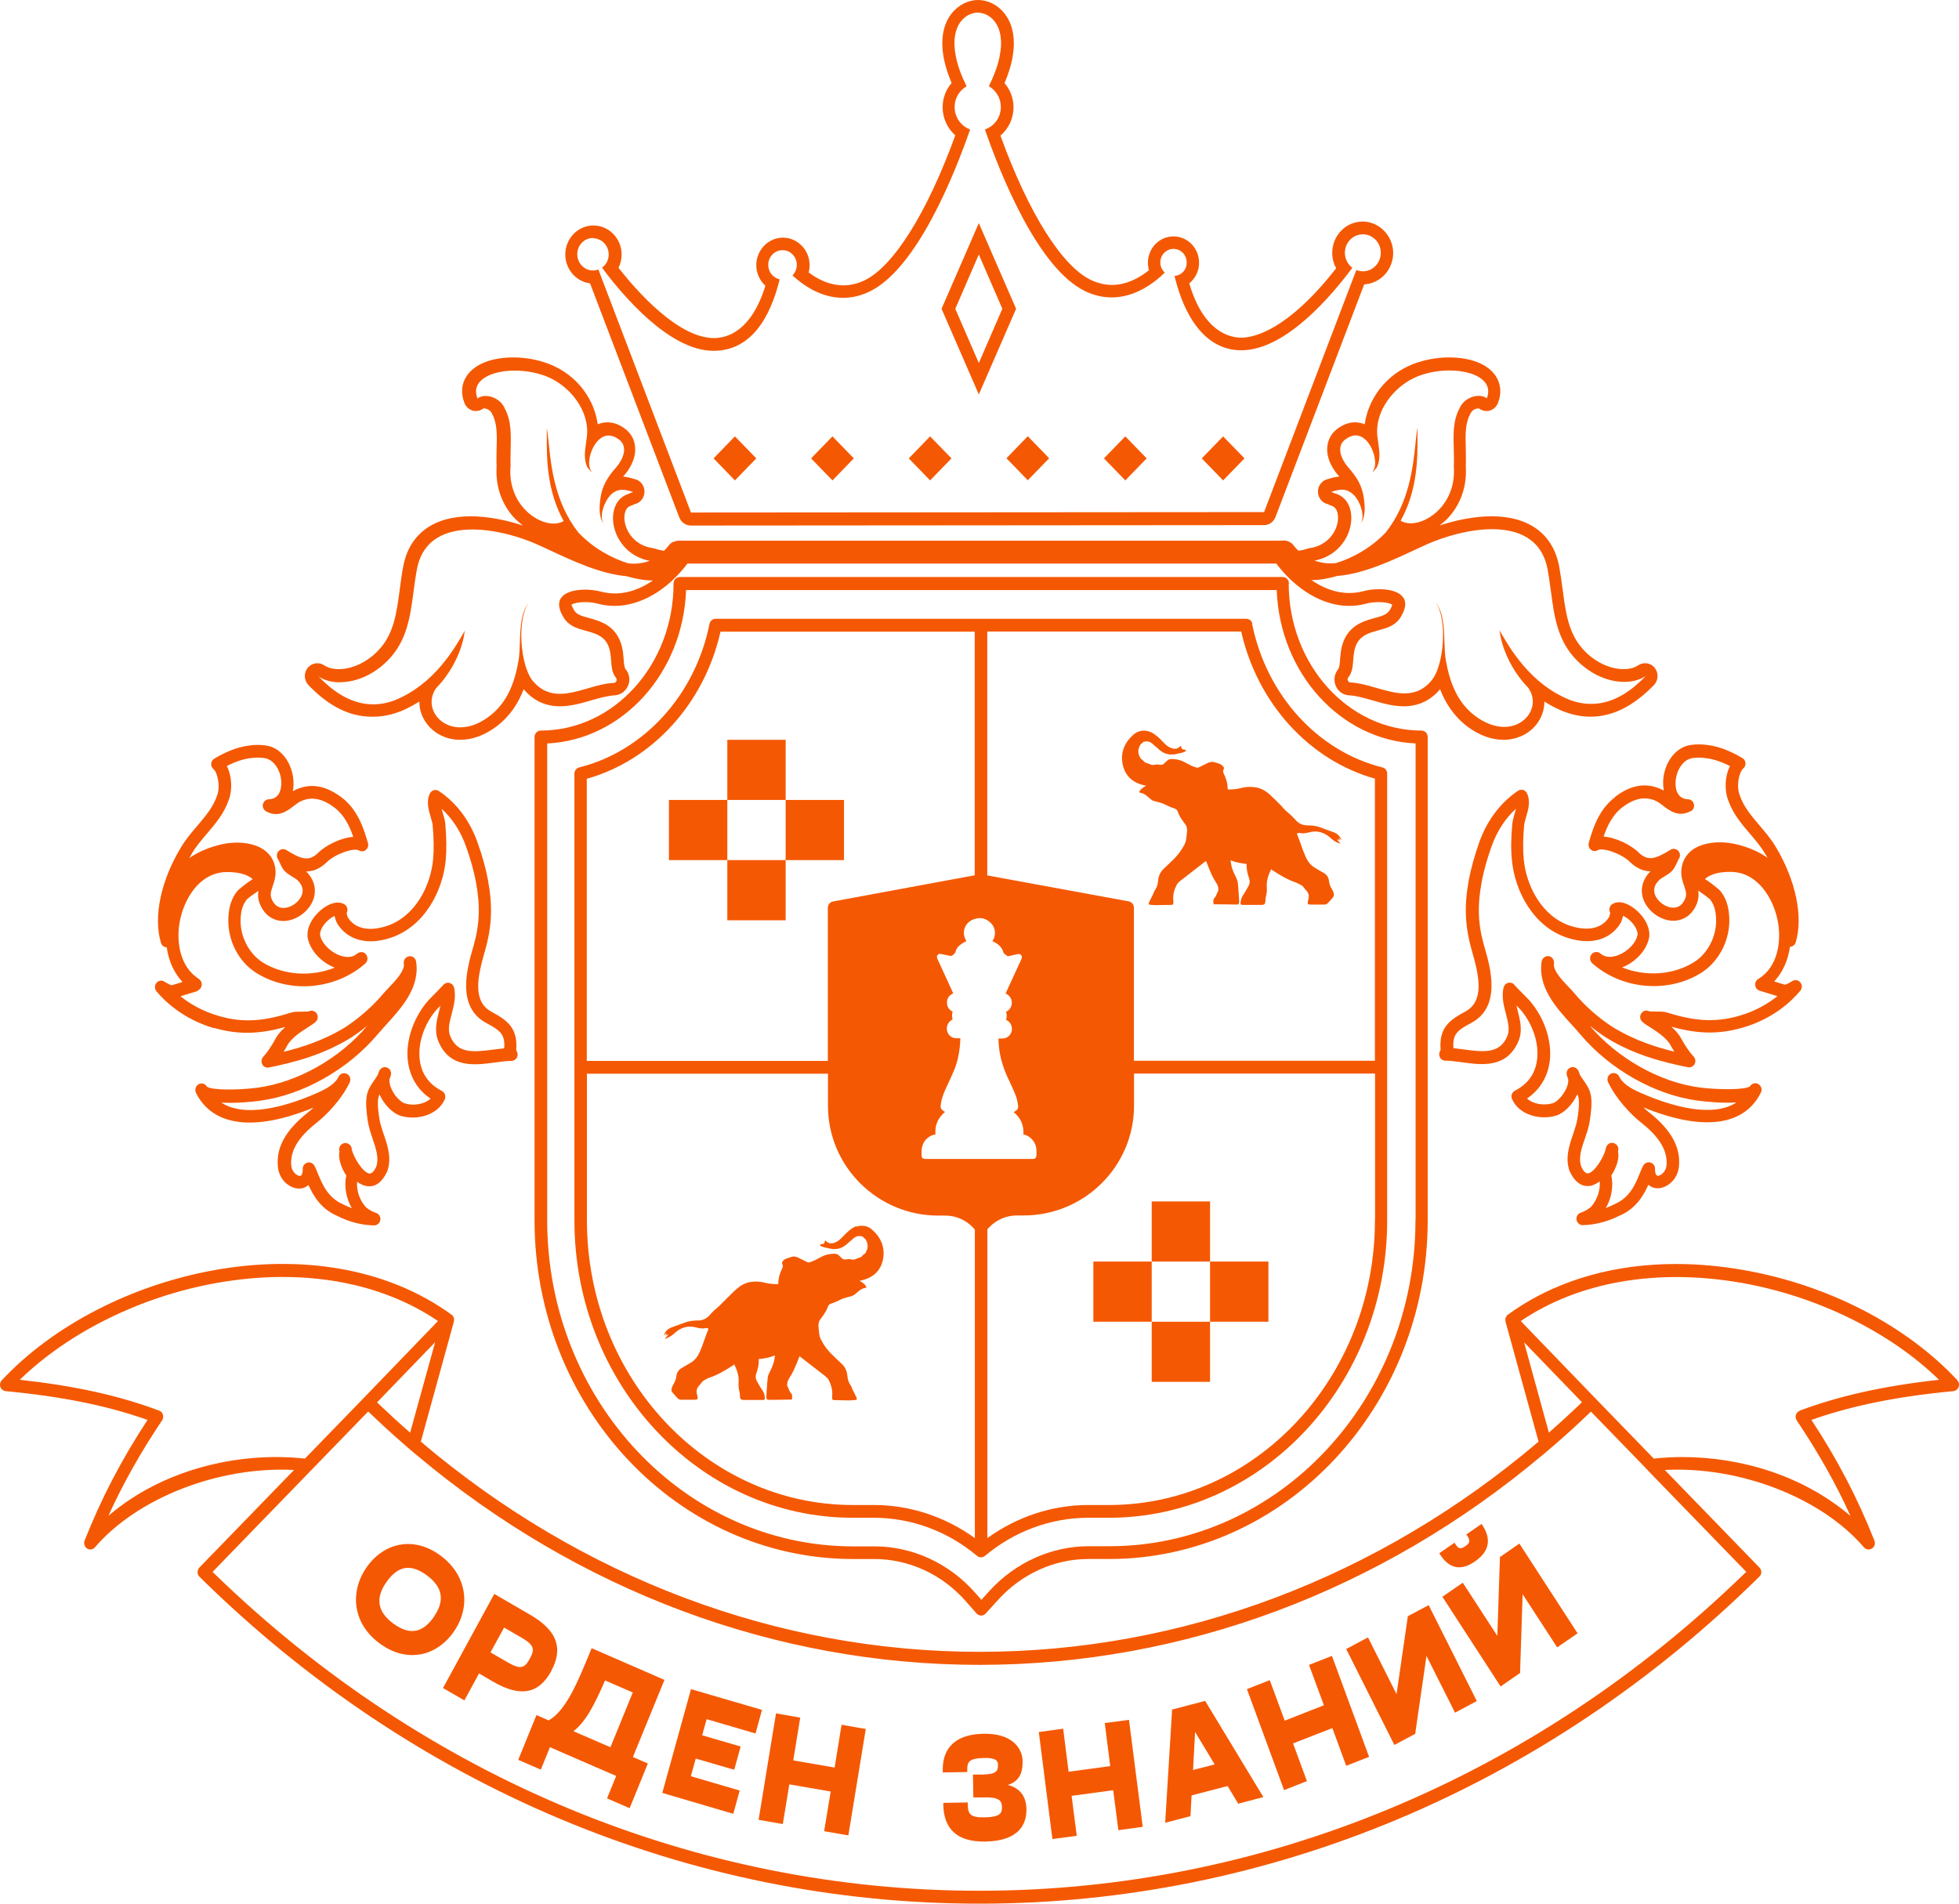 <?xml version="1.0" encoding="UTF-8"?> <svg xmlns="http://www.w3.org/2000/svg" viewBox="0 0 88.75 86.25" fill="none"><g clip-path="url(#clip0_4006_1912)"><path fill-rule="evenodd" clip-rule="evenodd" d="M58.111 26.143C58.272 26.143 58.395 26.276 58.395 26.435H58.383C58.383 30.107 61.082 33.1 64.397 33.1C64.557 33.1 64.68 33.233 64.68 33.392V55.285C64.68 63.748 58.204 70.634 50.248 70.634H49.305C47.77 70.634 46.285 71.308 45.219 72.483L44.653 73.106C44.603 73.163 44.529 73.195 44.449 73.195C44.369 73.195 44.295 73.163 44.239 73.1L43.765 72.559C42.693 71.333 41.183 70.635 39.611 70.635H38.65C30.688 70.635 24.217 63.748 24.217 55.285V33.392C24.217 33.227 24.347 33.1 24.501 33.1C27.816 33.1 30.515 30.108 30.515 26.436C30.515 26.27 30.645 26.143 30.799 26.143H58.111L58.111 26.143ZM50.26 70.055C57.908 70.055 64.126 63.429 64.126 55.285L64.132 55.291V33.684C60.724 33.525 57.976 30.495 57.84 26.733H31.082C30.947 30.495 28.198 33.525 24.79 33.684V55.291C24.79 63.436 31.009 70.062 38.656 70.062H39.618C41.343 70.062 43.013 70.831 44.191 72.178L44.462 72.483L44.819 72.088C45.989 70.799 47.629 70.055 49.318 70.055H50.26L50.26 70.055ZM78.978 57.54C82.805 58.207 86.342 60.031 88.683 62.54H88.671C88.746 62.616 88.77 62.73 88.733 62.839C88.696 62.947 88.597 63.017 88.492 63.029C85.935 63.271 83.877 63.69 82.065 64.332C83.242 66.123 84.154 67.87 84.918 69.802C84.974 69.935 84.924 70.081 84.807 70.158C84.758 70.189 84.709 70.202 84.659 70.202C84.579 70.202 84.499 70.17 84.444 70.107C82.521 67.858 78.823 66.422 75.421 66.6L79.704 71.015C79.736 71.047 79.754 71.079 79.766 71.111C79.771 71.115 79.773 71.119 79.775 71.122C79.778 71.129 79.778 71.134 79.778 71.142C79.791 71.168 79.791 71.199 79.791 71.231V71.288C79.785 71.295 79.778 71.307 79.778 71.32C79.766 71.358 79.748 71.39 79.723 71.415L79.704 71.434C70.023 80.99 57.477 86.25 44.368 86.25C31.261 86.25 18.714 80.99 9.033 71.434C9.008 71.402 8.983 71.371 8.971 71.339C8.969 71.332 8.966 71.326 8.964 71.32C8.958 71.307 8.953 71.295 8.953 71.281V71.225C8.953 71.148 8.984 71.072 9.039 71.015L13.322 66.6C9.92 66.422 6.223 67.864 4.3 70.106C4.245 70.17 4.171 70.202 4.091 70.202C4.041 70.202 3.986 70.189 3.943 70.158C3.832 70.081 3.782 69.935 3.832 69.802C4.596 67.871 5.508 66.123 6.685 64.332C4.867 63.69 2.815 63.27 0.257 63.029C0.146 63.016 0.054 62.941 0.017 62.839C-0.02 62.737 0.005 62.622 0.079 62.54C4.744 57.534 14.45 55.196 20.458 59.566C20.47 59.573 20.483 59.586 20.495 59.599C20.507 59.611 20.526 59.63 20.538 59.656C20.54 59.663 20.543 59.669 20.547 59.675C20.552 59.685 20.556 59.695 20.556 59.707C20.569 59.732 20.569 59.751 20.569 59.77V59.795C20.569 59.815 20.563 59.859 20.563 59.859V59.878L19.065 65.317C26.319 71.479 35.205 74.84 44.387 74.84C53.569 74.84 62.456 71.479 69.703 65.317L68.205 59.878V59.853C68.199 59.834 68.199 59.815 68.199 59.795V59.77C68.199 59.751 68.212 59.707 68.212 59.707C68.218 59.688 68.236 59.656 68.236 59.656C68.242 59.637 68.254 59.624 68.267 59.605L68.273 59.599C68.279 59.593 68.31 59.567 68.31 59.567C71.09 57.54 74.873 56.822 78.978 57.54L78.978 57.54ZM69.046 60.815L70.171 64.91L70.19 64.891C70.689 64.452 71.182 64.001 71.669 63.531L69.062 60.831L69.046 60.815L69.046 60.815ZM18.581 64.907C18.577 64.905 18.57 64.901 18.566 64.897C18.061 64.459 17.568 64.001 17.081 63.538L19.688 60.837L19.713 60.812L18.581 64.907V64.907ZM7.344 64.35C6.377 65.793 5.588 67.191 4.91 68.677L4.904 68.683C7.387 66.555 10.832 65.761 13.815 66.085L16.477 63.34L19.842 59.852C17.217 58.068 13.686 57.451 9.871 58.118C6.439 58.715 3.129 60.342 0.898 62.514C3.388 62.788 5.409 63.232 7.209 63.912C7.289 63.938 7.357 64.007 7.381 64.096C7.406 64.185 7.394 64.274 7.344 64.35V64.35ZM78.99 71.332C79.033 71.295 79.076 71.257 79.114 71.218L74.707 66.676L74.486 66.441L74.239 66.186L72.076 63.956C71.515 64.497 70.942 65.017 70.362 65.519C70.356 65.526 70.344 65.532 70.344 65.532L70.122 65.723C70.116 65.736 70.104 65.736 70.104 65.736L69.882 65.926C69.875 65.932 69.863 65.939 69.863 65.939C62.548 72.082 53.618 75.43 44.381 75.43C35.144 75.43 26.208 72.082 18.893 65.939C18.887 65.933 18.874 65.926 18.874 65.926L18.653 65.736C18.646 65.736 18.634 65.723 18.634 65.723L18.412 65.532L18.394 65.513C17.809 65.011 17.241 64.49 16.681 63.95L14.517 66.18L14.271 66.434L14.043 66.669L10.327 70.5L9.631 71.218C9.649 71.237 9.669 71.257 9.689 71.275C9.709 71.294 9.729 71.314 9.748 71.332C19.281 80.576 31.55 85.665 44.368 85.665C57.187 85.665 69.463 80.576 78.99 71.332L78.99 71.332ZM81.363 64.103C81.387 64.02 81.455 63.95 81.535 63.919L81.529 63.913C83.335 63.239 85.356 62.788 87.846 62.515C85.615 60.342 82.305 58.716 78.867 58.118C75.052 57.458 71.527 58.074 68.896 59.853L72.261 63.34L74.922 66.085C75.348 66.041 75.785 66.015 76.223 66.015C78.873 66.015 81.701 66.86 83.834 68.684C83.162 67.197 82.367 65.799 81.4 64.357C81.35 64.281 81.331 64.186 81.362 64.103H81.362L81.363 64.103ZM26.806 74.675L30.103 76.111L28.673 79.605L29.351 79.897L28.525 81.924L27.502 81.479L27.915 80.463L24.914 79.16L24.501 80.177L23.478 79.732L24.304 77.705L24.858 77.947C25.643 77.504 26.178 76.2 26.747 74.811L26.756 74.789L26.805 74.675H26.806ZM25.98 78.436L27.65 79.16H27.656L28.667 76.682L27.41 76.136C26.948 77.216 26.522 78.029 25.98 78.436ZM34.521 77.47L34.232 78.525L34.225 78.538L32.013 77.89L31.81 78.62L33.554 79.129L33.264 80.183L31.52 79.675L31.298 80.475L33.511 81.123L33.221 82.178L30.004 81.231L31.305 76.53L34.521 77.47ZM19.971 70.489C21.13 71.353 21.37 72.769 20.551 73.938C20.163 74.491 19.626 74.853 19.041 74.955C18.924 74.974 18.8 74.987 18.677 74.987C18.172 74.987 17.667 74.809 17.192 74.453C16.601 74.015 16.243 73.443 16.151 72.801C16.064 72.191 16.225 71.556 16.613 71.003C17.001 70.451 17.538 70.088 18.123 69.987C18.745 69.879 19.386 70.05 19.971 70.489ZM18.751 73.894C19.078 73.868 19.38 73.652 19.651 73.265H19.645C20.163 72.534 20.064 71.912 19.343 71.378C19.035 71.15 18.751 71.035 18.486 71.035H18.413C18.092 71.067 17.79 71.276 17.513 71.67C16.995 72.401 17.094 73.023 17.815 73.557C18.154 73.805 18.468 73.919 18.751 73.894ZM66.831 70.736C66.573 70.92 66.326 71.01 66.104 71.01C65.784 71.01 65.501 70.826 65.26 70.457L65.204 70.374L65.895 69.897L65.95 69.98C66.018 70.088 66.086 70.145 66.154 70.145C66.215 70.151 66.289 70.12 66.388 70.05C66.487 69.986 66.542 69.923 66.56 69.865C66.579 69.796 66.554 69.713 66.487 69.605L66.43 69.522L67.121 69.046L67.176 69.129C67.392 69.471 67.46 69.79 67.367 70.082C67.293 70.323 67.115 70.539 66.831 70.736L66.831 70.736ZM25.185 74.383C25.308 74.783 25.24 75.215 24.969 75.71H24.975C24.408 76.753 23.57 76.905 22.344 76.194L21.703 75.819L21.038 77.039L20.07 76.48L22.393 72.216L24.002 73.151C24.655 73.525 25.043 73.932 25.185 74.383L25.185 74.383ZM22.221 74.866L23.003 75.317C23.589 75.66 23.774 75.571 24.002 75.152C24.131 74.916 24.168 74.764 24.119 74.637C24.069 74.504 23.915 74.364 23.619 74.192L22.837 73.741L22.221 74.866V74.866ZM52.787 82.585L53.101 77.458H53.089L54.599 77.064L57.236 81.422L56.096 81.721L55.615 80.921L53.982 81.346L53.933 82.286L52.786 82.585L52.787 82.585ZM54.05 80.194L55.03 79.942L54.142 78.468L54.05 80.194ZM59.978 77.261L59.3 75.425L59.307 75.431L60.342 75.024L62.025 79.599L60.989 80.005L60.361 78.296L58.58 78.989L59.209 80.698L58.173 81.105L56.491 76.53L57.526 76.124L58.203 77.959L59.978 77.261ZM63.269 76.759L63.781 73.226L64.724 72.725L66.905 77.07L65.919 77.597L64.625 75.025L64.113 78.557L63.17 79.059L60.989 74.713L61.975 74.186L63.27 76.759L63.269 76.759ZM35.938 79.758L37.812 80.082L38.126 78.144L39.223 78.335L38.434 83.156L37.337 82.966L37.633 81.168L35.76 80.844L35.464 82.642L34.367 82.451L35.156 77.629L36.253 77.82L35.938 79.757H35.938V79.758ZM50.297 80.019L50.05 78.068H50.044L51.147 77.922L51.77 82.769L50.667 82.921L50.432 81.111L48.547 81.365L48.781 83.176L47.678 83.322L47.062 78.475L48.165 78.322L48.411 80.273L50.297 80.019ZM67.835 74.117L67.953 70.546L68.834 69.936L71.471 74.002L70.547 74.638L68.981 72.23L68.864 75.8L67.983 76.41L65.346 72.344L66.27 71.709L67.835 74.117H67.835ZM46.328 79.79C46.334 80.171 46.273 80.679 45.663 80.87H45.657C46.199 81.01 46.489 81.378 46.501 81.956C46.514 82.617 46.199 83.405 44.646 83.436H44.572C43.377 83.436 42.761 82.884 42.736 81.784V81.683L43.845 81.664V81.766C43.851 82.204 43.968 82.356 44.627 82.338C45.342 82.324 45.392 82.127 45.392 81.886C45.392 81.696 45.337 81.588 45.219 81.525C45.084 81.454 44.862 81.423 44.504 81.436H44.097L44.079 80.4H44.486C45.145 80.387 45.213 80.248 45.213 79.962C45.213 79.847 45.207 79.631 44.578 79.65C43.919 79.663 43.814 79.815 43.82 80.184V80.286L42.711 80.305V80.203C42.699 79.466 43.013 78.583 44.566 78.551C45.847 78.532 46.316 79.199 46.328 79.79V79.79ZM18.116 32.236C17.716 32.395 17.309 32.471 16.909 32.471H16.847C15.842 32.471 14.906 32.007 13.975 31.041C13.772 30.825 13.753 30.488 13.938 30.26C14.049 30.127 14.209 30.05 14.376 30.05C14.487 30.05 14.591 30.082 14.69 30.145C14.85 30.253 15.084 30.317 15.349 30.317C15.935 30.317 16.582 30.025 17.081 29.529C17.835 28.777 17.961 27.83 18.108 26.726L18.11 26.709C18.114 26.678 18.118 26.648 18.122 26.617C18.162 26.314 18.203 25.997 18.264 25.679C18.536 24.205 19.626 23.392 21.327 23.392C22.042 23.392 22.886 23.545 23.694 23.811C23.54 23.697 23.398 23.57 23.262 23.424C22.714 22.814 22.443 22.001 22.498 21.137C22.486 20.863 22.492 20.59 22.498 20.33C22.516 19.745 22.529 19.199 22.313 18.792C22.301 18.773 22.295 18.76 22.289 18.741C22.215 18.57 22.036 18.506 21.931 18.506H21.9C21.802 18.583 21.685 18.621 21.561 18.621C21.518 18.621 21.475 18.621 21.432 18.608C21.259 18.564 21.112 18.437 21.044 18.265C20.871 17.833 20.902 17.401 21.136 17.045C21.487 16.505 22.258 16.194 23.256 16.194C23.81 16.194 24.365 16.296 24.864 16.486C26.208 17.001 26.947 18.176 27.077 19.224C27.218 19.167 27.366 19.135 27.514 19.135C27.791 19.135 28.056 19.231 28.309 19.421C28.581 19.625 28.741 19.904 28.771 20.235C28.833 20.838 28.439 21.353 28.266 21.55C28.26 21.556 28.254 21.564 28.247 21.572C28.241 21.58 28.235 21.588 28.229 21.594C28.405 21.606 28.559 21.65 28.689 21.686C28.7 21.689 28.711 21.693 28.722 21.696L28.784 21.715C29.037 21.784 29.203 22.02 29.197 22.286C29.191 22.553 29.012 22.782 28.759 22.839C28.755 22.839 28.74 22.846 28.705 22.863C28.693 22.868 28.678 22.875 28.661 22.883C28.636 22.896 28.605 22.909 28.581 22.915C28.272 23.01 28.279 23.423 28.291 23.55C28.34 24.091 28.765 24.726 29.598 24.84C29.634 24.847 29.665 24.853 29.696 24.866C29.807 24.904 29.936 24.929 30.078 24.955C30.152 24.885 30.22 24.815 30.282 24.732C30.285 24.726 30.289 24.721 30.294 24.717C30.299 24.712 30.303 24.707 30.306 24.701C30.355 24.637 30.417 24.586 30.485 24.555C30.494 24.551 30.504 24.55 30.513 24.548C30.522 24.546 30.531 24.545 30.541 24.542C30.547 24.535 30.559 24.535 30.565 24.535C30.578 24.532 30.59 24.527 30.604 24.522C30.637 24.51 30.672 24.497 30.707 24.497H57.896C57.939 24.497 58.109 24.491 58.142 24.491H58.198C58.278 24.497 58.352 24.516 58.42 24.555C58.488 24.586 58.549 24.637 58.598 24.701C58.611 24.713 58.617 24.72 58.623 24.732C58.669 24.799 58.722 24.852 58.775 24.903C58.792 24.92 58.81 24.937 58.826 24.955C58.968 24.929 59.097 24.904 59.209 24.866C59.239 24.853 59.276 24.84 59.307 24.84C60.139 24.726 60.571 24.09 60.614 23.55C60.626 23.43 60.639 23.017 60.324 22.915C60.293 22.909 60.269 22.896 60.244 22.883C60.182 22.852 60.151 22.839 60.145 22.839C59.892 22.782 59.714 22.553 59.708 22.286C59.702 22.026 59.874 21.784 60.121 21.715L60.182 21.696C60.193 21.692 60.204 21.689 60.215 21.686C60.345 21.65 60.499 21.606 60.675 21.594C60.663 21.581 60.651 21.562 60.638 21.549C60.466 21.359 60.071 20.838 60.133 20.234C60.163 19.904 60.324 19.624 60.595 19.421C60.854 19.231 61.119 19.135 61.39 19.135C61.544 19.135 61.685 19.167 61.827 19.224C61.963 18.182 62.696 17.001 64.04 16.486C64.539 16.296 65.093 16.194 65.648 16.194C66.646 16.194 67.416 16.505 67.768 17.045C68.002 17.407 68.033 17.839 67.86 18.265C67.793 18.436 67.644 18.564 67.472 18.608C67.429 18.621 67.385 18.621 67.343 18.621C67.219 18.621 67.102 18.583 67.004 18.506H66.972C66.868 18.506 66.689 18.57 66.615 18.741C66.612 18.751 66.608 18.759 66.603 18.767C66.598 18.774 66.594 18.782 66.591 18.792C66.375 19.192 66.387 19.745 66.406 20.33C66.406 20.415 66.407 20.503 66.409 20.591C66.411 20.77 66.414 20.953 66.406 21.136C66.461 22 66.19 22.814 65.641 23.424C65.512 23.57 65.364 23.697 65.21 23.811C66.017 23.544 66.856 23.392 67.576 23.392C69.277 23.392 70.368 24.205 70.639 25.679C70.701 26.029 70.75 26.378 70.793 26.708L70.796 26.726C70.942 27.83 71.068 28.777 71.822 29.529C72.315 30.024 72.968 30.317 73.554 30.317C73.819 30.317 74.053 30.253 74.213 30.145C74.312 30.081 74.416 30.05 74.528 30.05C74.694 30.05 74.854 30.12 74.965 30.259C75.15 30.495 75.132 30.831 74.928 31.041C73.991 32 73.055 32.471 72.056 32.471C71.656 32.471 71.249 32.394 70.848 32.236H70.836C70.522 32.108 70.232 31.956 69.967 31.785C69.967 32.032 69.912 32.286 69.794 32.521C69.493 33.138 68.846 33.519 68.112 33.519C67.564 33.519 66.997 33.309 66.467 32.909C65.845 32.433 65.469 31.823 65.241 31.225C64.809 31.74 64.255 32 63.601 32C63.115 32 62.64 31.867 62.184 31.733C62.155 31.725 62.126 31.717 62.097 31.709C61.748 31.61 61.42 31.517 61.124 31.505C60.853 31.492 60.619 31.327 60.514 31.073C60.409 30.819 60.452 30.532 60.625 30.317C60.681 30.247 60.699 30.062 60.711 29.866C60.736 29.554 60.767 29.167 60.995 28.798C61.328 28.265 61.851 28.118 62.27 28.004C62.622 27.909 62.837 27.839 62.948 27.661C63.041 27.521 63.066 27.433 63.072 27.394C63.004 27.35 62.8 27.28 62.461 27.28C62.264 27.28 62.054 27.305 61.888 27.35C61.636 27.419 61.37 27.451 61.112 27.451C59.947 27.451 58.727 26.733 57.821 25.533H31.144C30.244 26.733 29.018 27.451 27.853 27.451C27.595 27.451 27.33 27.419 27.077 27.35C26.91 27.305 26.707 27.28 26.503 27.28C26.165 27.28 25.961 27.35 25.893 27.394C25.899 27.433 25.93 27.521 26.017 27.661C26.128 27.846 26.349 27.909 26.695 28.004C27.113 28.119 27.643 28.265 27.97 28.798C28.198 29.166 28.229 29.554 28.254 29.866C28.266 30.062 28.285 30.247 28.34 30.317C28.519 30.526 28.562 30.819 28.451 31.073C28.34 31.327 28.106 31.492 27.841 31.505C27.515 31.524 27.157 31.625 26.781 31.733C26.325 31.867 25.851 32 25.363 32C24.71 32 24.156 31.74 23.724 31.225C23.496 31.829 23.12 32.439 22.498 32.909C21.968 33.309 21.401 33.519 20.853 33.519C20.119 33.519 19.479 33.138 19.17 32.521C19.053 32.286 18.998 32.039 18.998 31.785C18.733 31.95 18.443 32.108 18.129 32.236H18.117L18.116 32.236ZM60.52 22.372L60.527 22.376V22.369C61.704 22.744 61.384 25.044 59.553 25.4C59.776 25.476 60.01 25.527 60.287 25.527C60.323 25.527 60.361 25.523 60.399 25.521C60.439 25.517 60.48 25.514 60.521 25.514C61.285 25.279 62.105 24.828 62.782 24.123C63.843 22.772 64.012 21.177 64.126 20.103C64.156 19.823 64.181 19.579 64.218 19.383V19.472C64.217 19.573 64.217 19.686 64.218 19.809C64.223 20.714 64.23 22.192 63.454 23.596C63.584 23.672 63.744 23.71 63.91 23.71C64.767 23.71 65.981 22.744 65.864 21.143C65.876 20.883 65.868 20.619 65.861 20.356C65.841 19.701 65.822 19.057 66.117 18.513C66.283 18.119 66.671 17.935 66.992 17.935C67.133 17.935 67.269 17.973 67.355 18.049C67.682 17.249 66.77 16.785 65.667 16.785C65.204 16.785 64.705 16.868 64.255 17.039C63.208 17.446 62.271 18.577 62.4 19.765C62.41 19.863 62.425 19.961 62.439 20.06C62.493 20.433 62.548 20.806 62.382 21.163C62.358 21.214 62.191 21.385 62.191 21.385L62.203 21.335C62.493 20.973 62.105 19.727 61.414 19.727C61.273 19.727 61.119 19.784 60.952 19.905C60.502 20.242 60.78 20.833 61.082 21.176C61.458 21.602 61.717 22.008 61.79 22.586C61.84 22.974 61.877 23.425 61.618 23.755C61.883 23.412 61.612 22.72 61.359 22.453C61.168 22.249 60.971 22.186 60.798 22.186C60.64 22.186 60.482 22.234 60.343 22.276C60.33 22.28 60.318 22.284 60.305 22.287C60.377 22.306 60.454 22.342 60.52 22.373H60.52L60.52 22.372ZM64.086 24.918C63.071 25.392 61.793 25.991 60.62 26.092L60.614 26.086C60.207 26.206 59.8 26.283 59.412 26.283C59.923 26.632 60.502 26.867 61.125 26.867C61.335 26.867 61.55 26.842 61.766 26.785C61.969 26.727 62.222 26.695 62.481 26.695C63.257 26.695 64.052 27 63.448 27.973C63.214 28.349 62.826 28.455 62.444 28.559C62.075 28.66 61.71 28.759 61.501 29.104C61.348 29.354 61.327 29.637 61.306 29.909C61.283 30.198 61.262 30.473 61.088 30.686C61.014 30.774 61.063 30.92 61.18 30.92C61.565 30.939 61.964 31.054 62.362 31.169C62.792 31.293 63.22 31.416 63.627 31.416C64.077 31.416 64.502 31.27 64.878 30.8C65.402 30.152 65.599 28.099 65.038 27.28C65.395 27.743 65.417 28.427 65.438 29.067C65.448 29.367 65.457 29.657 65.5 29.91C65.679 30.908 66.012 31.823 66.831 32.438C67.3 32.788 67.756 32.934 68.144 32.934C69.173 32.934 69.783 31.943 69.235 31.162C68.397 30.298 68.021 29.249 67.947 28.627L67.922 28.538L67.942 28.573C68.416 29.396 69.322 30.969 71.078 31.695C71.435 31.835 71.774 31.892 72.088 31.892C73.185 31.892 74.023 31.181 74.559 30.628C74.3 30.799 73.962 30.895 73.585 30.895C72.908 30.895 72.119 30.596 71.46 29.942C70.563 29.052 70.416 27.951 70.262 26.79C70.218 26.459 70.173 26.124 70.11 25.787C69.851 24.421 68.791 23.976 67.596 23.976C66.555 23.976 65.408 24.319 64.626 24.669C64.457 24.745 64.276 24.829 64.086 24.918L64.086 24.918ZM23.135 20.371C23.128 20.63 23.121 20.892 23.133 21.149L23.127 21.155C23.01 22.757 24.224 23.722 25.08 23.722C25.253 23.722 25.407 23.684 25.536 23.608C24.761 22.204 24.768 20.727 24.773 19.821C24.773 19.698 24.774 19.585 24.772 19.484V19.395C24.807 19.586 24.832 19.823 24.86 20.094C24.972 21.168 25.14 22.775 26.208 24.135C26.886 24.84 27.706 25.291 28.47 25.526C28.511 25.526 28.551 25.529 28.591 25.533C28.63 25.536 28.668 25.539 28.703 25.539C28.981 25.539 29.215 25.488 29.437 25.412C27.613 25.056 27.286 22.756 28.463 22.381C28.531 22.343 28.611 22.312 28.685 22.292C28.67 22.288 28.654 22.283 28.639 22.278C28.503 22.236 28.352 22.191 28.192 22.191C28.013 22.191 27.822 22.254 27.631 22.457C27.385 22.731 27.108 23.417 27.372 23.76C27.114 23.43 27.151 22.985 27.2 22.591C27.274 22.013 27.533 21.606 27.909 21.181C28.21 20.838 28.488 20.247 28.038 19.91C27.872 19.783 27.717 19.732 27.576 19.732C26.886 19.732 26.497 20.977 26.787 21.339L26.799 21.39C26.797 21.382 26.767 21.351 26.733 21.314C26.683 21.262 26.623 21.197 26.608 21.168C26.442 20.811 26.497 20.438 26.551 20.065C26.565 19.966 26.579 19.868 26.59 19.77C26.719 18.582 25.782 17.445 24.734 17.045C24.285 16.873 23.785 16.791 23.323 16.791C22.22 16.791 21.308 17.248 21.635 18.055C21.721 17.979 21.851 17.94 21.998 17.94C22.319 17.94 22.707 18.124 22.873 18.518C23.169 19.065 23.152 19.712 23.134 20.37L23.135 20.371ZM17.537 29.955C16.878 30.609 16.083 30.908 15.411 30.908L15.405 30.914C15.029 30.914 14.69 30.825 14.431 30.647C14.968 31.206 15.812 31.912 16.903 31.912C17.223 31.912 17.556 31.855 17.913 31.715C19.669 30.988 20.575 29.415 21.049 28.592L21.068 28.557L21.044 28.646C20.97 29.275 20.594 30.317 19.756 31.181C19.214 31.962 19.824 32.954 20.847 32.954C21.241 32.954 21.691 32.814 22.159 32.458C22.985 31.842 23.318 30.927 23.491 29.93C23.534 29.677 23.543 29.387 23.553 29.087C23.574 28.447 23.596 27.762 23.953 27.299C23.392 28.119 23.595 30.165 24.113 30.819C24.489 31.283 24.914 31.436 25.364 31.436C25.77 31.436 26.195 31.313 26.624 31.189C27.021 31.074 27.422 30.958 27.811 30.94C27.922 30.934 27.977 30.794 27.903 30.705C27.729 30.493 27.707 30.217 27.686 29.929C27.665 29.656 27.643 29.373 27.49 29.123C27.281 28.783 26.919 28.683 26.549 28.582C26.167 28.477 25.777 28.37 25.543 27.992C24.939 27.02 25.733 26.715 26.51 26.715C26.769 26.715 27.021 26.753 27.225 26.804C27.441 26.861 27.656 26.887 27.866 26.887C28.488 26.887 29.067 26.651 29.579 26.302C29.191 26.296 28.784 26.226 28.378 26.105C27.213 26.004 25.949 25.415 24.936 24.942C24.737 24.849 24.548 24.761 24.372 24.682C23.589 24.326 22.443 23.99 21.401 23.99C20.206 23.99 19.14 24.428 18.887 25.8C18.824 26.137 18.779 26.473 18.735 26.803C18.581 27.964 18.434 29.065 17.537 29.955V29.955ZM56.46 28.036C56.596 28.036 56.712 28.131 56.737 28.265H56.725C57.372 31.479 59.682 34.033 62.629 34.77C62.758 34.802 62.844 34.916 62.844 35.05V55.291C62.844 62.724 57.187 68.766 50.236 68.766H49.293C47.604 68.766 45.946 69.382 44.622 70.493C44.566 70.538 44.504 70.558 44.443 70.558C44.382 70.558 44.313 70.538 44.264 70.493C42.939 69.376 41.282 68.766 39.593 68.766H38.632C31.68 68.766 26.023 62.718 26.023 55.291V35.05C26.023 34.916 26.116 34.802 26.239 34.77C29.185 34.033 31.502 31.479 32.143 28.265C32.173 28.131 32.284 28.036 32.42 28.036H56.46H56.46ZM39.599 68.188C41.226 68.188 42.828 68.721 44.165 69.687V55.71L44.079 55.615C43.759 55.272 43.303 55.075 42.828 55.075H42.508C39.753 55.075 37.51 52.845 37.51 50.1V48.646H26.59V55.297C26.59 62.406 31.994 68.188 38.638 68.188L39.599 68.188ZM37.738 40.844L44.165 39.656H44.159V28.621H32.641C31.908 31.867 29.566 34.447 26.584 35.285V48.068H37.504V41.13C37.504 40.99 37.602 40.87 37.738 40.844ZM50.242 68.188C56.885 68.188 62.289 62.407 62.289 55.297L62.295 55.291V48.639H51.376V50.094C51.376 52.839 49.132 55.069 46.378 55.069H46.063C45.601 55.069 45.151 55.259 44.831 55.59L44.732 55.691V69.688C46.075 68.716 47.671 68.188 49.298 68.188H50.242H50.242ZM51.37 48.061H62.289V35.279C59.307 34.44 56.965 31.86 56.232 28.614H44.726V39.662L51.136 40.838C51.271 40.863 51.37 40.984 51.37 41.123V48.062V48.061ZM38.453 55.767C38.551 55.684 38.662 55.602 38.785 55.558L38.773 55.583C39.038 55.495 39.297 55.526 39.507 55.71C39.913 56.066 40.111 56.53 40 57.076C39.889 57.597 39.537 57.889 39.038 58.01C39.007 58.017 38.971 58.023 38.94 58.029C38.957 58.041 38.975 58.051 38.995 58.062C39.03 58.084 39.068 58.106 39.1 58.131C39.149 58.169 39.193 58.213 39.229 58.264C39.266 58.309 39.248 58.347 39.193 58.353C39.069 58.373 38.97 58.442 38.878 58.518L38.693 58.671C38.662 58.69 38.625 58.709 38.588 58.721C38.539 58.736 38.489 58.748 38.441 58.761C38.361 58.782 38.282 58.802 38.206 58.829C38.147 58.846 38.089 58.876 38.032 58.905C38.002 58.921 37.972 58.937 37.941 58.95C37.93 58.955 37.919 58.96 37.907 58.965C37.833 58.998 37.762 59.03 37.682 59.052C37.584 59.077 37.528 59.128 37.498 59.224C37.473 59.3 37.436 59.37 37.399 59.433C37.331 59.547 37.257 59.656 37.177 59.757C37.084 59.878 37.066 60.005 37.084 60.151C37.089 60.187 37.092 60.223 37.096 60.259C37.102 60.331 37.109 60.403 37.121 60.475C37.134 60.551 37.158 60.627 37.196 60.697C37.325 60.952 37.491 61.18 37.701 61.377L37.702 61.378C37.843 61.517 37.985 61.657 38.132 61.79C38.292 61.942 38.373 62.127 38.391 62.343C38.403 62.502 38.453 62.648 38.545 62.781C38.57 62.815 38.583 62.855 38.597 62.894C38.604 62.914 38.611 62.934 38.619 62.953C38.641 62.994 38.662 63.037 38.684 63.08C38.705 63.123 38.727 63.166 38.748 63.207C38.773 63.252 38.791 63.296 38.81 63.34C38.828 63.391 38.816 63.429 38.761 63.429C38.729 63.431 38.696 63.434 38.663 63.437C38.595 63.443 38.525 63.448 38.459 63.448C38.345 63.448 38.233 63.445 38.12 63.442C38.008 63.438 37.895 63.435 37.781 63.435C37.732 63.435 37.701 63.404 37.701 63.359V63.239C37.725 62.991 37.657 62.756 37.553 62.539C37.516 62.463 37.448 62.4 37.386 62.349C37.005 62.05 36.622 61.752 36.24 61.46C36.237 61.453 36.236 61.45 36.233 61.449C36.231 61.447 36.228 61.447 36.222 61.447C36.212 61.472 36.202 61.498 36.191 61.525C36.121 61.703 36.05 61.885 35.969 62.057C35.908 62.191 35.834 62.324 35.753 62.445C35.692 62.539 35.661 62.642 35.661 62.756C35.666 62.789 35.681 62.822 35.696 62.856C35.701 62.867 35.706 62.879 35.711 62.89C35.729 62.934 35.748 62.978 35.772 63.023C35.776 63.031 35.779 63.038 35.782 63.047C35.789 63.066 35.797 63.084 35.809 63.093C35.904 63.174 35.893 63.276 35.88 63.38C35.879 63.39 35.878 63.4 35.877 63.41H35.822C35.495 63.417 35.162 63.423 34.836 63.423C34.755 63.423 34.731 63.398 34.718 63.315V63.283C34.723 63.212 34.727 63.14 34.731 63.069C34.744 62.854 34.757 62.64 34.78 62.425C34.786 62.336 34.829 62.248 34.87 62.164L34.879 62.146C34.971 61.962 35.057 61.771 35.088 61.562C35.094 61.517 35.101 61.466 35.107 61.409C34.861 61.511 34.62 61.555 34.373 61.574V61.587C34.386 61.809 34.337 62.019 34.263 62.228C34.225 62.337 34.225 62.457 34.281 62.559C34.361 62.705 34.441 62.851 34.534 62.984C34.614 63.092 34.645 63.214 34.651 63.346C34.651 63.404 34.633 63.429 34.571 63.429H33.696C33.566 63.423 33.523 63.379 33.523 63.252C33.523 63.181 33.517 63.112 33.499 63.048C33.462 62.902 33.45 62.756 33.462 62.61C33.48 62.324 33.388 62.07 33.264 61.816C33.257 61.822 33.249 61.828 33.243 61.833C33.228 61.846 33.214 61.858 33.197 61.867C32.87 62.082 32.531 62.285 32.155 62.413C32.051 62.445 31.958 62.502 31.866 62.559C31.834 62.578 31.808 62.611 31.782 62.645C31.773 62.657 31.764 62.668 31.755 62.679C31.742 62.693 31.733 62.705 31.724 62.718C31.715 62.73 31.706 62.743 31.693 62.756C31.558 62.889 31.527 63.042 31.588 63.22C31.595 63.233 31.595 63.239 31.595 63.252C31.625 63.385 31.607 63.417 31.477 63.417H30.867C30.799 63.417 30.738 63.398 30.695 63.347C30.64 63.291 30.589 63.232 30.538 63.174C30.515 63.147 30.491 63.119 30.467 63.093C30.411 63.029 30.411 62.959 30.436 62.883C30.438 62.877 30.44 62.871 30.443 62.865C30.459 62.819 30.477 62.77 30.504 62.73C30.578 62.61 30.627 62.483 30.645 62.337C30.665 62.178 30.75 62.057 30.886 61.981C30.924 61.958 30.963 61.935 31.003 61.911C31.096 61.856 31.191 61.8 31.287 61.745C31.49 61.625 31.613 61.453 31.712 61.231C31.785 61.063 31.846 60.892 31.905 60.721C31.961 60.563 32.017 60.406 32.082 60.253C32.1 60.202 32.082 60.183 32.044 60.176H31.958C31.817 60.202 31.681 60.183 31.546 60.145C31.169 60.043 30.843 60.139 30.559 60.405C30.436 60.52 30.3 60.596 30.153 60.653C30.146 60.66 30.134 60.666 30.116 60.666C30.145 60.633 30.171 60.599 30.196 60.566C30.218 60.537 30.24 60.508 30.264 60.481C30.258 60.469 30.251 60.462 30.245 60.456C30.233 60.464 30.22 60.471 30.206 60.478C30.186 60.489 30.163 60.501 30.134 60.52L30.196 60.393L30.189 60.386L30.067 60.501C30.134 60.323 30.257 60.202 30.43 60.139C30.466 60.125 30.503 60.112 30.54 60.099C30.683 60.048 30.829 59.997 30.972 59.942C31.132 59.878 31.293 59.84 31.459 59.834C31.52 59.827 31.576 59.827 31.631 59.827C31.859 59.827 32.038 59.725 32.18 59.554C32.284 59.427 32.402 59.325 32.525 59.224C32.579 59.18 32.628 59.129 32.677 59.078C32.706 59.048 32.736 59.017 32.766 58.988C32.845 58.913 32.921 58.835 32.998 58.758C33.1 58.655 33.202 58.553 33.308 58.455C33.505 58.271 33.721 58.131 33.986 58.086C34.22 58.048 34.454 58.061 34.688 58.124C34.873 58.169 35.064 58.181 35.255 58.181C35.261 58.08 35.268 57.984 35.286 57.889C35.301 57.811 35.329 57.732 35.356 57.657C35.361 57.641 35.367 57.625 35.373 57.61C35.385 57.578 35.398 57.548 35.413 57.518C35.426 57.487 35.44 57.457 35.453 57.426C35.471 57.368 35.465 57.318 35.44 57.267C35.428 57.241 35.422 57.19 35.44 57.171C35.477 57.12 35.52 57.069 35.576 57.044C35.65 57.011 35.724 56.988 35.798 56.965C35.822 56.958 35.847 56.95 35.871 56.942C35.964 56.91 36.062 56.936 36.149 56.974C36.228 57.01 36.304 57.049 36.38 57.087C36.441 57.118 36.502 57.149 36.562 57.178C36.587 57.197 36.623 57.203 36.654 57.197C36.74 57.171 36.827 57.139 36.913 57.101C36.972 57.072 37.03 57.041 37.089 57.009C37.148 56.977 37.206 56.946 37.264 56.917C37.437 56.834 37.622 56.803 37.813 56.803C37.893 56.803 37.961 56.834 38.017 56.892C38.038 56.914 38.061 56.934 38.084 56.955C38.107 56.976 38.13 56.996 38.152 57.019C38.195 57.063 38.245 57.063 38.3 57.063C38.311 57.062 38.322 57.059 38.334 57.059C38.413 57.047 38.491 57.035 38.578 57.063C38.658 57.088 38.75 57.063 38.824 57.019C38.836 57.006 38.855 57.006 38.873 57.006C38.877 57.004 38.881 57.002 38.886 56.999C38.908 56.988 38.933 56.974 38.953 56.974C39.008 56.964 39.042 56.926 39.076 56.887C39.103 56.856 39.131 56.826 39.169 56.809C39.196 56.8 39.214 56.763 39.23 56.726C39.236 56.713 39.243 56.7 39.249 56.688C39.342 56.51 39.317 56.333 39.225 56.167C39.209 56.141 39.182 56.12 39.157 56.099C39.15 56.094 39.144 56.089 39.139 56.084C39.13 56.077 39.122 56.069 39.114 56.06C39.095 56.04 39.075 56.019 39.04 56.014C38.997 56.002 38.954 56.002 38.904 56.002C38.775 56.007 38.687 56.087 38.599 56.166C38.57 56.193 38.541 56.219 38.51 56.243C38.485 56.266 38.459 56.288 38.433 56.31C38.407 56.333 38.381 56.355 38.356 56.377C38.103 56.599 37.82 56.637 37.505 56.548C37.475 56.539 37.446 56.534 37.416 56.53C37.385 56.525 37.355 56.52 37.327 56.51C37.278 56.497 37.222 56.472 37.173 56.447C37.16 56.44 37.148 56.415 37.154 56.403C37.16 56.389 37.179 56.371 37.197 56.371C37.216 56.364 37.234 56.364 37.253 56.364C37.308 56.358 37.358 56.345 37.358 56.269C37.358 56.253 37.367 56.237 37.376 56.222C37.381 56.214 37.386 56.206 37.389 56.199C37.407 56.213 37.423 56.228 37.438 56.243C37.456 56.261 37.472 56.277 37.493 56.288C37.574 56.339 37.66 56.339 37.752 56.32C37.894 56.288 38.011 56.199 38.116 56.097C38.153 56.061 38.189 56.024 38.225 55.986C38.298 55.911 38.373 55.835 38.455 55.767L38.453 55.767ZM57.976 36.439C58.021 36.484 58.066 36.529 58.111 36.574L58.08 36.555C58.096 36.572 58.112 36.588 58.128 36.605C58.191 36.67 58.252 36.734 58.321 36.79C58.444 36.892 58.561 37 58.666 37.121C58.807 37.292 58.992 37.394 59.214 37.394C59.246 37.394 59.276 37.396 59.305 37.398C59.333 37.399 59.36 37.401 59.387 37.401C59.56 37.407 59.714 37.445 59.874 37.508C60.052 37.578 60.231 37.642 60.416 37.705C60.588 37.769 60.712 37.889 60.779 38.067C60.758 38.048 60.738 38.029 60.718 38.01C60.698 37.991 60.678 37.972 60.657 37.953L60.65 37.959L60.712 38.087C60.663 38.061 60.632 38.042 60.601 38.023C60.595 38.036 60.588 38.042 60.583 38.048C60.608 38.083 60.636 38.116 60.666 38.153C60.686 38.178 60.708 38.204 60.73 38.233C60.712 38.22 60.7 38.22 60.694 38.22C60.539 38.163 60.404 38.087 60.287 37.972C60.003 37.712 59.676 37.61 59.301 37.712C59.171 37.75 59.036 37.769 58.894 37.743C58.864 37.737 58.833 37.737 58.808 37.743C58.771 37.75 58.752 37.769 58.771 37.82C58.833 37.968 58.886 38.12 58.94 38.272C59.002 38.449 59.064 38.627 59.141 38.798C59.239 39.02 59.362 39.192 59.566 39.313C59.695 39.395 59.831 39.472 59.966 39.548C60.102 39.624 60.188 39.745 60.207 39.904C60.219 40.044 60.268 40.177 60.348 40.298C60.376 40.337 60.393 40.386 60.41 40.432C60.412 40.438 60.414 40.444 60.416 40.45C60.441 40.52 60.441 40.596 60.386 40.66C60.312 40.748 60.238 40.831 60.158 40.914C60.108 40.965 60.053 40.984 59.985 40.984H59.375C59.239 40.978 59.227 40.952 59.258 40.819C59.264 40.806 59.264 40.8 59.264 40.787C59.325 40.609 59.294 40.457 59.159 40.323C59.14 40.309 59.125 40.286 59.11 40.265C59.106 40.259 59.101 40.253 59.097 40.247C59.088 40.236 59.078 40.224 59.069 40.212C59.044 40.178 59.018 40.145 58.986 40.126C58.894 40.069 58.795 40.019 58.697 39.98C58.327 39.853 57.988 39.65 57.655 39.434C57.638 39.425 57.624 39.413 57.609 39.401C57.602 39.395 57.595 39.389 57.587 39.383C57.465 39.637 57.372 39.891 57.39 40.177C57.403 40.33 57.39 40.469 57.353 40.615C57.334 40.679 57.329 40.749 57.329 40.819C57.322 40.952 57.285 40.997 57.156 40.997H56.281C56.219 40.997 56.201 40.971 56.201 40.914C56.213 40.781 56.244 40.666 56.318 40.552C56.41 40.419 56.49 40.272 56.571 40.126C56.626 40.025 56.626 39.904 56.589 39.795C56.515 39.586 56.466 39.376 56.478 39.154V39.142C56.237 39.116 55.991 39.078 55.751 38.977C55.757 39.033 55.763 39.084 55.769 39.129C55.8 39.339 55.886 39.529 55.979 39.713C56.022 39.802 56.065 39.898 56.078 39.993C56.101 40.207 56.113 40.422 56.126 40.636C56.13 40.708 56.135 40.779 56.139 40.85V40.882C56.127 40.959 56.102 40.983 56.022 40.983C55.695 40.977 55.363 40.971 55.036 40.971H54.981C54.979 40.959 54.978 40.947 54.977 40.936C54.965 40.829 54.954 40.734 55.048 40.654C55.062 40.645 55.068 40.627 55.075 40.608C55.078 40.599 55.082 40.591 55.086 40.584C55.095 40.562 55.105 40.539 55.117 40.517C55.127 40.495 55.138 40.472 55.147 40.45C55.152 40.438 55.159 40.425 55.165 40.412C55.181 40.38 55.197 40.349 55.197 40.317C55.203 40.203 55.166 40.101 55.104 40.006C55.024 39.879 54.95 39.752 54.888 39.618C54.833 39.496 54.784 39.374 54.735 39.252C54.703 39.171 54.67 39.089 54.636 39.008C54.629 39.021 54.617 39.021 54.617 39.021C54.426 39.17 54.235 39.318 54.044 39.465C53.853 39.614 53.662 39.761 53.471 39.91C53.403 39.961 53.342 40.025 53.304 40.101C53.194 40.317 53.126 40.545 53.157 40.8V40.92C53.151 40.971 53.126 40.997 53.076 40.997C52.962 40.997 52.85 41 52.737 41.003C52.625 41.006 52.512 41.009 52.398 41.009C52.332 41.014 52.263 41.007 52.195 40.999C52.161 40.996 52.129 40.993 52.096 40.99C52.047 40.99 52.029 40.959 52.047 40.907C52.066 40.863 52.084 40.819 52.108 40.774C52.13 40.733 52.152 40.69 52.173 40.647C52.195 40.604 52.216 40.562 52.238 40.52C52.246 40.501 52.253 40.481 52.26 40.461C52.273 40.422 52.287 40.383 52.312 40.349C52.41 40.215 52.454 40.069 52.466 39.91C52.485 39.688 52.565 39.504 52.725 39.357C52.798 39.288 52.871 39.218 52.946 39.147C53.015 39.08 53.084 39.012 53.156 38.945C53.359 38.748 53.526 38.519 53.661 38.265C53.698 38.195 53.723 38.119 53.736 38.042C53.748 37.97 53.755 37.898 53.761 37.827C53.765 37.791 53.769 37.754 53.773 37.718C53.791 37.572 53.779 37.445 53.68 37.324C53.6 37.223 53.526 37.108 53.458 37.001C53.421 36.937 53.39 36.861 53.366 36.791C53.335 36.696 53.273 36.645 53.181 36.62C53.094 36.594 53.008 36.556 52.922 36.518C52.883 36.502 52.845 36.483 52.809 36.465C52.759 36.44 52.71 36.415 52.657 36.397C52.581 36.37 52.502 36.349 52.423 36.329C52.374 36.316 52.325 36.304 52.275 36.289C52.238 36.283 52.201 36.264 52.17 36.239C52.129 36.209 52.088 36.173 52.047 36.138C52.026 36.12 52.006 36.103 51.986 36.086C51.893 36.003 51.794 35.94 51.671 35.921C51.616 35.914 51.603 35.877 51.634 35.832C51.671 35.781 51.715 35.737 51.764 35.699C51.813 35.66 51.868 35.629 51.924 35.597C51.908 35.593 51.892 35.59 51.874 35.587C51.858 35.584 51.841 35.581 51.825 35.577C51.327 35.463 50.975 35.164 50.864 34.644C50.747 34.097 50.95 33.633 51.357 33.278C51.573 33.093 51.832 33.062 52.09 33.151C52.208 33.195 52.325 33.278 52.423 33.361C52.498 33.417 52.562 33.486 52.628 33.555C52.671 33.601 52.715 33.648 52.762 33.691C52.867 33.792 52.984 33.875 53.126 33.913C53.212 33.932 53.304 33.932 53.385 33.881C53.422 33.862 53.453 33.831 53.489 33.793C53.49 33.794 53.491 33.796 53.493 33.798C53.505 33.816 53.52 33.84 53.52 33.862C53.52 33.932 53.569 33.951 53.625 33.958C53.644 33.964 53.662 33.964 53.68 33.964C53.699 33.97 53.717 33.983 53.724 33.996C53.73 34.008 53.717 34.04 53.705 34.04C53.656 34.066 53.606 34.091 53.551 34.103C53.523 34.113 53.492 34.118 53.462 34.123C53.431 34.127 53.4 34.132 53.373 34.142C53.064 34.231 52.774 34.193 52.522 33.97C52.509 33.959 52.496 33.947 52.484 33.935C52.447 33.901 52.409 33.865 52.368 33.837C52.34 33.814 52.314 33.79 52.288 33.766C52.197 33.681 52.107 33.599 51.974 33.589C51.935 33.589 51.897 33.594 51.854 33.599C51.849 33.6 51.843 33.601 51.838 33.602C51.803 33.606 51.783 33.627 51.763 33.648C51.756 33.656 51.748 33.664 51.739 33.672C51.733 33.676 51.727 33.681 51.721 33.686C51.695 33.706 51.668 33.728 51.653 33.754C51.561 33.926 51.536 34.097 51.628 34.275C51.634 34.286 51.64 34.298 51.646 34.31C51.663 34.346 51.681 34.382 51.708 34.396C51.746 34.413 51.774 34.444 51.801 34.474C51.836 34.513 51.87 34.551 51.924 34.561C51.941 34.565 51.956 34.572 51.971 34.579C51.982 34.585 51.993 34.59 52.004 34.593C52.01 34.596 52.019 34.598 52.029 34.599C52.038 34.601 52.048 34.602 52.054 34.606C52.134 34.651 52.22 34.676 52.3 34.651C52.397 34.626 52.481 34.637 52.572 34.65L52.578 34.651C52.633 34.657 52.682 34.651 52.725 34.606C52.747 34.584 52.77 34.563 52.794 34.542C52.816 34.522 52.84 34.501 52.861 34.478C52.917 34.422 52.984 34.389 53.065 34.389C53.256 34.389 53.441 34.421 53.613 34.504C53.672 34.533 53.73 34.564 53.789 34.596C53.847 34.628 53.906 34.66 53.965 34.688C54.045 34.726 54.137 34.758 54.224 34.783C54.248 34.79 54.285 34.777 54.316 34.764C54.386 34.733 54.455 34.698 54.523 34.663C54.59 34.628 54.658 34.593 54.729 34.561C54.815 34.529 54.907 34.504 55.006 34.529C55.111 34.555 55.209 34.587 55.302 34.631C55.351 34.657 55.401 34.707 55.438 34.758C55.456 34.777 55.45 34.828 55.438 34.853C55.407 34.91 55.407 34.961 55.425 35.012C55.438 35.044 55.451 35.074 55.465 35.104C55.479 35.135 55.493 35.164 55.505 35.196C55.514 35.224 55.524 35.251 55.533 35.278C55.556 35.343 55.579 35.408 55.592 35.476C55.603 35.534 55.608 35.592 55.612 35.651C55.615 35.69 55.618 35.728 55.623 35.768C55.814 35.768 56.005 35.762 56.19 35.711C56.424 35.647 56.658 35.635 56.892 35.673C57.157 35.717 57.379 35.857 57.57 36.041C57.709 36.17 57.843 36.305 57.977 36.44H57.978L57.976 36.439ZM35.593 41.695H32.95V38.969H35.593V41.695ZM35.593 36.243H32.95V33.519H35.593V36.243ZM35.593 36.243V38.969H38.236V36.243H35.593ZM32.95 36.243H30.306V38.969H32.95V36.243ZM57.464 57.158V59.883H54.82V57.158H57.464ZM52.177 57.158V59.883H49.533V57.158H52.177ZM52.177 57.158H54.82V54.433H52.177V57.158ZM52.177 59.883V62.609H54.82V59.883H52.177ZM12.928 46.53C11.868 46.822 10.875 46.918 9.686 46.568V46.581C8.3 46.174 7.461 45.361 7.086 44.91C6.999 44.802 6.999 44.643 7.086 44.535C7.172 44.427 7.326 44.395 7.443 44.472C7.535 44.529 7.646 44.592 7.776 44.643L8.269 44.491C7.887 44.084 7.64 43.544 7.554 42.922C7.437 42.915 7.332 42.845 7.295 42.725C6.938 41.562 7.283 39.904 8.195 38.398C8.397 38.053 8.648 37.757 8.892 37.47C8.908 37.451 8.924 37.432 8.94 37.413C8.951 37.401 8.962 37.388 8.973 37.375C9.325 36.958 9.655 36.566 9.828 36.06C10 35.628 9.852 34.999 9.674 34.847C9.6 34.79 9.563 34.694 9.569 34.599C9.575 34.504 9.63 34.421 9.711 34.37C10.111 34.135 10.666 33.849 11.325 33.773C11.547 33.741 11.781 33.741 12.028 33.773C12.853 33.874 13.328 34.783 13.297 35.565C13.297 35.666 13.285 35.755 13.266 35.844C13.288 35.834 13.309 35.823 13.331 35.812C13.353 35.801 13.374 35.79 13.396 35.781C14.073 35.469 14.757 35.584 15.485 36.136C16.233 36.705 16.493 37.595 16.666 38.186L16.668 38.194C16.705 38.309 16.668 38.43 16.576 38.506C16.489 38.582 16.36 38.589 16.261 38.531C16.034 38.398 15.183 38.684 14.789 39.078C14.474 39.376 14.166 39.484 13.871 39.484C14.24 39.846 14.357 40.316 14.191 40.767C13.994 41.295 13.427 41.708 12.872 41.727C12.398 41.739 12.003 41.479 11.794 41.003C11.683 40.761 11.677 40.552 11.707 40.361C11.516 40.488 11.239 40.691 11.19 40.742C11.005 40.971 10.912 41.244 10.9 41.644C10.869 42.425 11.282 43.22 11.917 43.614C12.872 44.198 14.117 44.261 15.164 43.842C14.517 43.588 14.006 43.01 13.932 42.432V42.406C13.901 41.867 14.332 41.339 14.745 41.079C15.078 40.875 15.38 40.837 15.602 40.971C15.737 41.053 15.781 41.231 15.701 41.371C15.71 41.419 15.726 41.472 15.738 41.516C15.743 41.531 15.747 41.544 15.75 41.556C16.212 42.292 17.136 42.083 17.518 41.956C18.813 41.53 19.509 40.132 19.62 38.944C19.663 38.5 19.657 38.004 19.601 37.394C19.595 37.299 19.558 37.172 19.515 37.032C19.417 36.702 19.3 36.295 19.478 35.946C19.515 35.876 19.583 35.819 19.657 35.8C19.669 35.793 19.682 35.793 19.694 35.793C19.755 35.787 19.823 35.8 19.879 35.838C20.68 36.371 21.29 37.184 21.641 38.188C21.863 38.811 22.005 39.339 22.103 39.853C22.325 41.041 22.288 41.969 21.974 43.068C21.629 44.262 21.389 45.374 22.282 45.85C22.978 46.225 23.471 46.575 23.385 47.585C23.398 47.604 23.416 47.636 23.428 47.667C23.465 47.757 23.453 47.858 23.404 47.941C23.348 48.017 23.262 48.068 23.169 48.068C22.948 48.068 22.695 48.099 22.43 48.138L22.414 48.14C21.511 48.261 20.387 48.41 19.866 47.197C19.66 46.716 19.782 46.241 19.892 45.813L19.897 45.793L19.953 45.565L19.78 45.742C19.182 46.428 18.893 47.369 19.034 48.138C19.139 48.716 19.472 49.148 20.02 49.427C20.15 49.497 20.211 49.668 20.15 49.808C19.823 50.545 18.862 50.767 18.159 50.557C17.796 50.45 17.401 50.05 17.192 49.586C17.167 49.643 17.149 49.7 17.136 49.757C17.087 50.049 17.155 50.481 17.192 50.71C17.22 50.901 17.289 51.108 17.361 51.325C17.368 51.347 17.376 51.369 17.383 51.39C17.562 51.905 17.759 52.495 17.537 53.086C17.531 53.093 17.525 53.099 17.525 53.105C17.241 53.703 16.878 53.779 16.619 53.741C16.465 53.715 16.317 53.645 16.181 53.538C16.156 53.785 16.193 54.262 16.576 54.694C16.711 54.808 16.865 54.897 17.038 54.954C17.173 54.999 17.253 55.138 17.229 55.278C17.204 55.418 17.087 55.52 16.945 55.52C16.378 55.507 15.805 55.361 15.263 55.081C14.542 54.77 14.197 54.179 13.975 53.69C13.858 53.792 13.716 53.849 13.587 53.849C13.161 53.874 12.662 53.493 12.594 52.896C12.49 52.019 12.927 51.212 13.932 50.418C14.024 50.342 14.117 50.266 14.203 50.183C11.534 51.276 9.643 51.041 8.879 49.516C8.811 49.37 8.866 49.198 9.002 49.122C9.131 49.052 9.298 49.096 9.371 49.23C9.575 49.401 10.783 49.395 11.664 49.281C13.469 49.039 15.374 47.972 16.631 46.485C16.397 46.669 16.156 46.848 15.904 47.013C14.646 47.788 13.371 48.124 12.181 48.366C12.058 48.392 11.941 48.334 11.88 48.22C11.824 48.106 11.843 47.966 11.929 47.877C12.107 47.686 12.311 47.381 12.533 46.974C12.536 46.971 12.539 46.967 12.542 46.962C12.545 46.957 12.548 46.952 12.551 46.949C12.662 46.784 12.792 46.65 12.927 46.529V46.53L12.928 46.53ZM9.334 37.819C9.093 38.104 8.865 38.373 8.682 38.684V38.697C8.645 38.754 8.608 38.818 8.571 38.881C8.984 38.589 9.489 38.379 10.075 38.246C10.685 38.113 11.523 38.151 12.022 38.551C12.312 38.773 12.466 39.097 12.484 39.478C12.49 39.739 12.422 39.955 12.355 40.145C12.268 40.406 12.225 40.546 12.318 40.756C12.435 41.016 12.62 41.143 12.866 41.137C13.199 41.124 13.556 40.864 13.673 40.552C13.76 40.324 13.698 40.095 13.489 39.891C13.437 39.839 13.365 39.794 13.289 39.748C13.273 39.739 13.258 39.73 13.242 39.72C13.222 39.707 13.202 39.694 13.182 39.681C13.083 39.619 12.984 39.555 12.897 39.465C12.812 39.385 12.751 39.255 12.662 39.065L12.656 39.053C12.638 39.008 12.62 38.971 12.607 38.945C12.533 38.856 12.521 38.722 12.582 38.614C12.663 38.475 12.835 38.43 12.971 38.513C13.624 38.913 13.975 39.059 14.407 38.647C14.746 38.303 15.442 37.954 16.003 37.916C15.849 37.452 15.608 36.937 15.159 36.594C14.604 36.175 14.117 36.08 13.63 36.302C13.528 36.349 13.431 36.423 13.324 36.504C13.315 36.511 13.307 36.517 13.298 36.524C13.002 36.753 12.595 37.058 12.053 36.76C11.942 36.696 11.88 36.562 11.911 36.435C11.942 36.308 12.053 36.219 12.176 36.213C12.65 36.2 12.73 35.781 12.743 35.539C12.768 35.012 12.46 34.408 11.966 34.345C11.313 34.262 10.74 34.465 10.278 34.707C10.5 35.139 10.543 35.787 10.358 36.257C10.154 36.853 9.767 37.309 9.393 37.75L9.366 37.782L9.334 37.819ZM9.138 44.637C9.126 44.752 9.045 44.847 8.941 44.879L8.984 44.891L8.176 45.139C8.583 45.463 9.144 45.806 9.884 46.022C11.098 46.385 12.059 46.231 13.218 45.87C13.322 45.837 13.458 45.837 13.673 45.837C13.772 45.837 13.926 45.831 13.988 45.825C14.099 45.761 14.247 45.793 14.333 45.901C14.431 46.022 14.413 46.206 14.29 46.308C14.203 46.379 14.106 46.443 14.004 46.51C13.968 46.533 13.932 46.556 13.895 46.581C13.606 46.765 13.285 46.975 13.057 47.293C12.983 47.426 12.916 47.547 12.848 47.655C13.631 47.465 14.66 47.147 15.646 46.537C16.293 46.111 16.878 45.596 17.371 45.012C17.412 44.962 17.462 44.91 17.516 44.854C17.551 44.817 17.587 44.779 17.624 44.739L17.631 44.731C17.915 44.432 18.344 43.98 18.295 43.666C18.265 43.506 18.369 43.354 18.523 43.329C18.677 43.297 18.825 43.405 18.85 43.563C19.04 44.735 18.178 45.679 17.483 46.44L17.476 46.448C17.435 46.493 17.395 46.538 17.356 46.582C17.264 46.684 17.176 46.782 17.094 46.88C15.75 48.468 13.71 49.612 11.775 49.872C11.443 49.916 10.684 49.999 10.025 49.955C11.122 50.673 12.983 50.101 14.123 49.624C14.549 49.447 15.14 49.199 15.337 48.786C15.405 48.64 15.572 48.583 15.713 48.653C15.855 48.722 15.91 48.894 15.843 49.04C15.485 49.797 14.82 50.495 14.32 50.889C13.489 51.543 13.125 52.178 13.199 52.833C13.23 53.1 13.458 53.284 13.599 53.278C13.698 53.265 13.716 53.075 13.716 52.992V52.947C13.716 52.814 13.809 52.706 13.932 52.674C14.055 52.642 14.185 52.706 14.246 52.82C14.302 52.922 14.351 53.043 14.4 53.169L14.405 53.181C14.608 53.668 14.856 54.264 15.534 54.561C15.67 54.63 15.806 54.688 15.941 54.739C15.602 54.154 15.614 53.557 15.688 53.284V53.265C15.46 52.909 15.312 52.483 15.38 52.185V52.172C15.368 52.153 15.368 52.14 15.368 52.121C15.349 51.962 15.448 51.816 15.602 51.791C15.75 51.765 15.898 51.867 15.935 52.026V52.077C16.009 52.413 16.428 53.118 16.73 53.169C16.859 53.188 16.97 53.017 17.044 52.864C17.18 52.477 17.032 52.039 16.878 51.582L16.878 51.581C16.791 51.327 16.705 51.066 16.662 50.799C16.606 50.405 16.557 49.998 16.613 49.656C16.666 49.361 16.812 49.148 16.944 48.957L16.958 48.938C16.968 48.923 16.978 48.909 16.988 48.895C17.039 48.822 17.088 48.752 17.124 48.677C17.136 48.633 17.149 48.588 17.167 48.55C17.29 48.276 17.518 48.359 17.543 48.372C17.567 48.379 17.789 48.48 17.691 48.773C17.678 48.81 17.666 48.849 17.648 48.88C17.629 49.001 17.654 49.154 17.728 49.319C17.876 49.668 18.166 49.941 18.344 49.992C18.72 50.113 19.226 50.037 19.509 49.776C18.966 49.414 18.628 48.886 18.504 48.245C18.326 47.304 18.677 46.167 19.386 45.348C19.397 45.332 19.444 45.285 19.508 45.22C19.547 45.181 19.592 45.135 19.638 45.087C19.682 45.041 19.737 44.985 19.793 44.929C19.908 44.812 20.026 44.691 20.063 44.649C20.1 44.592 20.162 44.554 20.23 44.534C20.378 44.496 20.532 44.591 20.569 44.744C20.581 44.77 20.587 44.795 20.587 44.82C20.652 45.196 20.56 45.559 20.476 45.889C20.472 45.906 20.468 45.922 20.464 45.939C20.359 46.326 20.273 46.657 20.402 46.955C20.729 47.718 21.363 47.686 22.374 47.553C22.423 47.547 22.473 47.54 22.522 47.533C22.629 47.519 22.737 47.504 22.842 47.495C22.892 46.867 22.664 46.688 22.035 46.352C20.655 45.615 21.166 43.842 21.444 42.889C21.733 41.892 21.764 41.041 21.561 39.955C21.468 39.471 21.333 38.97 21.123 38.379C20.883 37.68 20.501 37.095 20.008 36.644C20.015 36.684 20.028 36.727 20.041 36.77C20.048 36.796 20.056 36.822 20.063 36.848C20.112 37.007 20.162 37.172 20.174 37.324C20.229 37.972 20.236 38.5 20.192 38.982C20.057 40.361 19.237 41.981 17.697 42.489C17.487 42.559 17.284 42.604 17.087 42.629C16.292 42.724 15.632 42.438 15.262 41.816C15.262 41.816 15.195 41.67 15.158 41.498C15.084 41.53 14.991 41.587 14.893 41.67C14.646 41.879 14.498 42.139 14.498 42.343C14.554 42.705 14.923 43.106 15.367 43.277C15.558 43.353 15.915 43.442 16.18 43.207C16.304 43.106 16.482 43.112 16.581 43.239C16.679 43.366 16.667 43.55 16.55 43.652C15.207 44.84 13.142 45.024 11.639 44.097C10.813 43.594 10.308 42.617 10.345 41.606C10.363 41.072 10.499 40.672 10.77 40.348C10.776 40.342 11.121 40.037 11.447 39.834C11.109 39.51 10.307 39.453 9.882 39.554C8.89 39.783 8.292 40.857 8.132 41.822C7.99 42.68 8.144 43.798 9.007 44.351C9.1 44.414 9.149 44.523 9.137 44.637L9.137 44.636L9.138 44.637ZM71.98 38.174C72.152 37.583 72.412 36.693 73.16 36.124V36.111C73.881 35.559 74.566 35.444 75.25 35.755C75.299 35.775 75.336 35.794 75.379 35.819C75.36 35.73 75.348 35.635 75.348 35.539C75.311 34.764 75.792 33.856 76.618 33.748C76.864 33.716 77.099 33.722 77.32 33.748C77.98 33.824 78.534 34.11 78.935 34.345C79.015 34.389 79.07 34.478 79.076 34.574C79.083 34.669 79.046 34.758 78.972 34.822C78.793 34.974 78.645 35.603 78.818 36.035C78.996 36.556 79.342 36.963 79.706 37.389L79.718 37.404C79.973 37.704 80.239 38.017 80.451 38.373C81.357 39.886 81.702 41.544 81.351 42.7C81.314 42.814 81.209 42.891 81.092 42.897C81.006 43.513 80.76 44.059 80.377 44.466L80.871 44.618C81 44.568 81.111 44.505 81.203 44.447C81.32 44.377 81.474 44.402 81.561 44.51C81.653 44.618 81.653 44.777 81.561 44.885C81.191 45.337 80.353 46.15 78.96 46.556C77.77 46.906 76.778 46.81 75.719 46.518C75.854 46.639 75.984 46.772 76.094 46.937C76.096 46.939 76.098 46.94 76.1 46.942C76.106 46.947 76.112 46.953 76.112 46.963C76.335 47.369 76.538 47.674 76.723 47.864C76.809 47.953 76.834 48.093 76.772 48.208C76.717 48.316 76.594 48.379 76.47 48.354C75.281 48.112 74.005 47.782 72.748 47.001C72.496 46.836 72.255 46.658 72.021 46.474C73.284 47.953 75.182 49.028 76.988 49.269C77.869 49.383 79.077 49.383 79.28 49.218C79.355 49.091 79.515 49.04 79.65 49.11C79.792 49.187 79.847 49.364 79.773 49.504C79.016 51.029 77.124 51.264 74.449 50.171C74.535 50.254 74.628 50.336 74.72 50.407C75.725 51.2 76.162 52.014 76.058 52.884C75.984 53.481 75.484 53.856 75.065 53.837C74.936 53.831 74.794 53.786 74.677 53.678C74.462 54.167 74.11 54.758 73.389 55.07C72.847 55.343 72.274 55.495 71.707 55.508C71.565 55.508 71.448 55.406 71.423 55.267C71.399 55.127 71.479 54.987 71.614 54.943C71.787 54.886 71.941 54.797 72.076 54.682C72.452 54.251 72.496 53.774 72.471 53.526C72.335 53.628 72.187 53.704 72.034 53.73C71.781 53.767 71.411 53.691 71.127 53.094C71.115 53.088 71.115 53.081 71.115 53.075C70.893 52.484 71.09 51.9 71.269 51.379C71.276 51.357 71.284 51.336 71.29 51.314C71.363 51.097 71.432 50.89 71.46 50.699C71.497 50.47 71.565 50.038 71.515 49.746C71.503 49.682 71.484 49.632 71.46 49.575C71.25 50.038 70.856 50.439 70.493 50.547C69.79 50.757 68.829 50.534 68.502 49.797C68.434 49.658 68.496 49.486 68.632 49.416C69.18 49.136 69.513 48.705 69.617 48.127C69.76 47.358 69.469 46.417 68.872 45.731L68.699 45.553L68.754 45.782L68.758 45.797C68.868 46.225 68.993 46.709 68.785 47.186C68.261 48.406 67.127 48.254 66.222 48.127C66.172 48.121 66.123 48.114 66.074 48.108C65.863 48.082 65.662 48.056 65.482 48.056C65.389 48.056 65.297 48.012 65.248 47.929C65.198 47.847 65.186 47.745 65.223 47.656C65.236 47.624 65.248 47.599 65.266 47.574C65.18 46.563 65.673 46.214 66.37 45.839C67.257 45.363 67.023 44.251 66.677 43.056C66.363 41.957 66.326 41.03 66.548 39.842C66.647 39.327 66.795 38.8 67.01 38.177C67.362 37.18 67.972 36.367 68.773 35.827C68.828 35.788 68.89 35.776 68.957 35.782C68.97 35.788 68.982 35.788 68.995 35.788C69.075 35.807 69.136 35.865 69.173 35.934C69.352 36.291 69.235 36.697 69.136 37.021C69.127 37.057 69.117 37.092 69.107 37.127C69.079 37.224 69.055 37.312 69.05 37.383C68.995 37.993 68.989 38.489 69.031 38.933C69.142 40.121 69.839 41.513 71.133 41.945C71.515 42.072 72.445 42.282 72.902 41.544C72.905 41.533 72.909 41.52 72.913 41.505C72.925 41.462 72.942 41.407 72.951 41.36C72.871 41.221 72.914 41.042 73.049 40.96C73.272 40.82 73.573 40.858 73.906 41.068C74.319 41.328 74.751 41.856 74.72 42.396V42.421C74.639 42.999 74.135 43.578 73.487 43.832C74.535 44.251 75.78 44.188 76.729 43.603C77.364 43.215 77.776 42.421 77.746 41.633C77.733 41.233 77.641 40.953 77.456 40.731C77.407 40.687 77.136 40.483 76.939 40.35C76.963 40.541 76.957 40.751 76.852 40.992C76.643 41.468 76.248 41.729 75.773 41.716C75.213 41.697 74.652 41.284 74.455 40.757C74.289 40.306 74.406 39.842 74.775 39.474C74.48 39.474 74.171 39.365 73.857 39.067C73.463 38.666 72.606 38.387 72.384 38.52C72.285 38.578 72.162 38.571 72.07 38.495C71.978 38.419 71.947 38.298 71.978 38.184L71.98 38.175L71.98 38.174ZM79.52 44.643C79.501 44.529 79.557 44.421 79.65 44.357L79.68 44.344C80.543 43.792 80.697 42.674 80.555 41.816C80.395 40.857 79.791 39.776 78.805 39.548C78.38 39.447 77.579 39.497 77.24 39.828C77.567 40.025 77.918 40.342 77.918 40.342C78.189 40.666 78.325 41.066 78.343 41.6C78.38 42.604 77.869 43.583 77.049 44.091C75.539 45.018 73.475 44.828 72.138 43.646C72.02 43.538 72.002 43.354 72.106 43.233C72.211 43.112 72.39 43.099 72.507 43.201C72.772 43.437 73.129 43.347 73.32 43.271C73.764 43.1 74.134 42.7 74.189 42.337C74.189 42.134 74.041 41.873 73.795 41.664C73.697 41.581 73.604 41.524 73.53 41.492C73.493 41.664 73.425 41.81 73.425 41.81C73.056 42.432 72.396 42.718 71.601 42.623C71.404 42.598 71.201 42.553 70.991 42.483C69.451 41.975 68.625 40.355 68.496 38.977C68.446 38.494 68.453 37.967 68.514 37.319C68.532 37.166 68.576 37.001 68.625 36.842C68.643 36.779 68.661 36.71 68.68 36.641L68.68 36.639C68.187 37.09 67.805 37.681 67.565 38.373C67.355 38.964 67.219 39.465 67.127 39.949C66.924 41.035 66.955 41.886 67.245 42.884C67.522 43.837 68.034 45.609 66.653 46.346C66.018 46.683 65.796 46.861 65.846 47.49C65.951 47.499 66.059 47.513 66.166 47.528C66.216 47.534 66.265 47.541 66.314 47.547C67.319 47.687 67.954 47.712 68.286 46.95C68.408 46.654 68.325 46.328 68.228 45.946L68.224 45.933C68.132 45.59 68.034 45.209 68.101 44.815C68.105 44.802 68.109 44.788 68.113 44.77C68.115 44.761 68.117 44.75 68.12 44.739C68.156 44.586 68.311 44.491 68.459 44.529C68.532 44.542 68.588 44.586 68.625 44.643C68.68 44.706 68.908 44.942 69.05 45.081L69.303 45.342C70.011 46.162 70.362 47.299 70.184 48.239C70.061 48.881 69.715 49.408 69.18 49.77C69.457 50.031 69.962 50.1 70.344 49.986C70.523 49.929 70.806 49.656 70.96 49.313C71.041 49.148 71.059 48.995 71.041 48.875C71.022 48.836 71.01 48.804 70.998 48.767C70.902 48.489 71.108 48.385 71.142 48.368L71.145 48.366C71.147 48.366 71.149 48.365 71.152 48.364C71.196 48.351 71.405 48.287 71.521 48.544C71.54 48.589 71.552 48.627 71.564 48.671C71.6 48.745 71.649 48.816 71.701 48.888C71.711 48.903 71.721 48.917 71.731 48.931C71.872 49.129 72.026 49.351 72.076 49.65C72.131 49.986 72.082 50.4 72.02 50.794C71.986 51.043 71.903 51.287 71.822 51.525C71.816 51.541 71.81 51.558 71.805 51.575C71.644 52.038 71.496 52.47 71.638 52.858C71.706 53.011 71.823 53.182 71.946 53.163C72.248 53.112 72.667 52.407 72.742 52.07L72.754 52.02C72.784 51.861 72.932 51.752 73.08 51.784C73.234 51.81 73.339 51.956 73.314 52.114C73.308 52.127 73.302 52.165 73.302 52.165V52.178C73.376 52.477 73.228 52.909 73 53.258V53.277C73.068 53.557 73.087 54.154 72.748 54.732C72.883 54.681 73.019 54.624 73.154 54.554C73.838 54.256 74.091 53.652 74.288 53.163C74.337 53.036 74.386 52.915 74.442 52.814C74.504 52.699 74.633 52.642 74.756 52.667C74.886 52.699 74.978 52.807 74.978 52.941V52.985C74.978 53.068 74.997 53.258 75.095 53.271C75.231 53.278 75.465 53.093 75.496 52.827C75.57 52.178 75.206 51.537 74.374 50.883C73.876 50.489 73.216 49.79 72.853 49.033C72.784 48.894 72.84 48.716 72.982 48.646C73.117 48.576 73.29 48.633 73.358 48.779C73.555 49.192 74.14 49.44 74.572 49.618C75.712 50.094 77.573 50.666 78.669 49.949C78.01 49.993 77.252 49.91 76.919 49.866C74.984 49.611 72.945 48.462 71.601 46.873C71.484 46.734 71.355 46.587 71.219 46.441L71.212 46.434C70.517 45.673 69.654 44.728 69.845 43.557C69.87 43.405 70.024 43.297 70.171 43.322C70.32 43.347 70.424 43.5 70.4 43.658C70.352 43.969 70.767 44.406 71.056 44.709L71.078 44.732C71.177 44.834 71.263 44.922 71.33 45.005C71.823 45.596 72.403 46.105 73.056 46.53C74.042 47.14 75.071 47.458 75.854 47.648C75.836 47.619 75.818 47.589 75.8 47.559C75.748 47.474 75.695 47.385 75.644 47.286C75.419 46.974 75.099 46.765 74.819 46.583L74.806 46.575C74.658 46.486 74.522 46.397 74.412 46.302C74.288 46.2 74.27 46.022 74.369 45.895C74.455 45.787 74.597 45.755 74.713 45.819C74.775 45.831 74.936 45.831 75.028 45.831C75.244 45.831 75.379 45.831 75.484 45.863C76.643 46.225 77.604 46.371 78.818 46.016C79.557 45.8 80.118 45.456 80.525 45.133L79.718 44.885C79.613 44.853 79.533 44.758 79.52 44.644L79.52 44.643ZM76.741 36.435C76.772 36.569 76.71 36.696 76.599 36.759V36.746C76.057 37.045 75.65 36.74 75.354 36.511C75.345 36.504 75.337 36.498 75.327 36.491C75.221 36.41 75.124 36.336 75.021 36.289C74.535 36.067 74.047 36.162 73.493 36.581C73.043 36.925 72.809 37.439 72.649 37.903C73.21 37.941 73.906 38.291 74.245 38.633C74.677 39.046 75.028 38.9 75.681 38.5C75.816 38.417 75.989 38.462 76.069 38.602C76.131 38.709 76.118 38.843 76.044 38.932C76.032 38.957 76.014 38.995 75.995 39.04C75.903 39.237 75.835 39.37 75.755 39.453C75.65 39.561 75.527 39.637 75.41 39.707C75.394 39.717 75.379 39.727 75.364 39.735C75.287 39.782 75.214 39.826 75.163 39.879C74.954 40.082 74.892 40.304 74.978 40.539C75.095 40.85 75.453 41.111 75.786 41.124C76.032 41.136 76.217 41.003 76.334 40.742C76.427 40.539 76.383 40.393 76.297 40.133C76.23 39.942 76.156 39.726 76.168 39.465C76.186 39.084 76.347 38.767 76.63 38.538C77.129 38.138 77.967 38.099 78.577 38.233C79.162 38.36 79.668 38.576 80.081 38.868C80.044 38.811 80.007 38.748 79.97 38.684C79.787 38.373 79.558 38.104 79.318 37.819L79.286 37.782C78.904 37.337 78.504 36.867 78.294 36.257C78.109 35.787 78.152 35.139 78.374 34.707C77.906 34.472 77.333 34.263 76.686 34.345C76.199 34.408 75.891 35.012 75.909 35.54C75.915 35.781 76.001 36.194 76.476 36.213C76.605 36.219 76.71 36.308 76.741 36.435H76.741ZM55.413 19.771L56.38 20.768L55.413 21.766L54.445 20.768L55.413 19.771ZM42.138 19.771L43.106 20.768L42.138 21.766L41.171 20.768L42.138 19.771ZM33.295 19.771L34.263 20.768L33.295 21.766L32.328 20.768L33.295 19.771ZM37.714 19.771L38.681 20.768L37.714 21.766L36.746 20.768L37.714 19.771ZM50.981 19.771L51.949 20.768L50.981 21.766L50.014 20.768L50.981 19.771ZM30.774 23.443L26.732 12.84H26.756C26.116 12.776 25.61 12.211 25.61 11.531C25.61 10.806 26.183 10.216 26.886 10.216C27.588 10.216 28.162 10.807 28.162 11.531C28.162 11.74 28.113 11.95 28.02 12.134C28.858 13.202 30.726 15.317 32.346 15.317C32.956 15.317 34.041 14.999 34.675 12.947C34.423 12.719 34.263 12.382 34.263 12.014C34.263 11.327 34.805 10.768 35.47 10.768C36.136 10.768 36.678 11.327 36.678 12.014C36.678 12.128 36.666 12.236 36.635 12.344C37.048 12.655 37.59 12.928 38.206 12.928C38.514 12.928 38.835 12.859 39.143 12.713C40.474 12.09 42.002 9.644 43.279 6.131C42.921 5.819 42.705 5.355 42.705 4.86C42.705 4.447 42.853 4.059 43.112 3.761C42.952 3.38 42.835 3.024 42.767 2.687C42.551 1.607 42.835 0.959 43.112 0.61C43.414 0.229 43.864 0 44.314 0C44.764 0 45.207 0.229 45.509 0.61C45.787 0.966 46.07 1.607 45.854 2.687C45.787 3.024 45.669 3.386 45.509 3.767C45.768 4.066 45.916 4.453 45.916 4.86C45.916 5.368 45.688 5.838 45.324 6.144C46.588 9.638 48.11 12.071 49.441 12.694C49.749 12.834 50.063 12.91 50.377 12.91C51.056 12.91 51.647 12.567 52.054 12.243C52.023 12.134 52.005 12.02 52.005 11.906C52.005 11.245 52.522 10.711 53.163 10.711C53.804 10.711 54.322 11.245 54.322 11.906C54.322 12.281 54.15 12.617 53.878 12.84C54.525 15.044 55.721 15.299 56.232 15.299C56.799 15.299 58.321 14.981 60.534 12.154C60.416 11.944 60.355 11.703 60.355 11.461C60.355 10.673 60.971 10.038 61.735 10.038C62.5 10.038 63.116 10.699 63.116 11.461C63.116 12.224 62.53 12.846 61.803 12.884L57.785 23.424C57.699 23.646 57.495 23.792 57.261 23.792L31.299 23.811C31.071 23.811 30.861 23.665 30.774 23.443H30.774ZM27.576 11.531C27.576 11.124 27.256 10.794 26.861 10.794L26.867 10.781C26.473 10.781 26.152 11.111 26.152 11.518C26.152 11.924 26.473 12.255 26.867 12.255C26.948 12.255 27.034 12.236 27.108 12.211L31.304 23.221L57.267 23.202L61.446 12.236C61.538 12.268 61.636 12.293 61.741 12.293C62.191 12.293 62.554 11.918 62.554 11.455C62.554 10.991 62.191 10.616 61.741 10.616C61.291 10.616 60.928 10.991 60.928 11.455C60.928 11.734 61.063 11.982 61.267 12.134C60.342 13.373 58.253 15.87 56.238 15.87C54.223 15.87 53.459 13.564 53.212 12.503C53.52 12.478 53.761 12.236 53.761 11.893C53.761 11.55 53.496 11.277 53.163 11.277C52.83 11.277 52.565 11.556 52.565 11.893C52.565 12.077 52.645 12.236 52.769 12.35C52.319 12.795 51.45 13.475 50.365 13.475C49.995 13.475 49.607 13.399 49.194 13.208C47.025 12.192 45.312 7.871 44.621 5.864C45.04 5.724 45.342 5.324 45.342 4.847C45.342 4.441 45.12 4.091 44.8 3.907C44.991 3.513 45.195 3.037 45.287 2.554C45.583 1.099 44.812 0.572 44.294 0.572C43.777 0.572 43.013 1.099 43.303 2.554C43.395 3.031 43.592 3.513 43.789 3.907C43.469 4.098 43.247 4.441 43.247 4.847C43.247 5.318 43.543 5.718 43.95 5.864C43.253 7.871 41.534 12.211 39.359 13.227C38.946 13.418 38.557 13.494 38.188 13.494C37.19 13.494 36.376 12.916 35.901 12.478C36.019 12.357 36.099 12.192 36.099 12.001C36.099 11.633 35.809 11.334 35.452 11.334C35.095 11.334 34.804 11.633 34.804 12.001C34.804 12.325 35.026 12.592 35.322 12.655C35.045 13.767 34.343 15.895 32.327 15.895C30.312 15.895 28.186 13.354 27.274 12.128C27.459 11.995 27.576 11.779 27.576 11.531ZM47.531 20.762L46.563 21.76L45.596 20.762L46.563 19.765L47.531 20.762ZM44.344 10.108L46.033 13.99L44.344 17.871L42.656 13.99L44.344 10.108ZM45.41 13.99L44.344 11.531L43.278 13.99L44.344 16.448L45.41 13.99ZM46.365 51.416C46.371 51.422 46.396 51.422 46.396 51.422L46.366 51.398C46.366 51.404 46.366 51.41 46.365 51.416ZM46.366 51.398C46.386 50.98 46.243 50.644 45.921 50.387C45.933 50.383 45.942 50.377 45.951 50.371C45.956 50.367 45.96 50.364 45.965 50.361C46.106 50.285 46.143 50.215 46.119 50.056C46.094 49.91 46.069 49.764 46.014 49.631C45.91 49.364 45.786 49.103 45.663 48.843H45.663C45.416 48.316 45.262 47.77 45.238 47.185V47.051H45.422C45.614 47.051 45.78 46.918 45.83 46.728C45.879 46.537 45.798 46.334 45.632 46.233C45.614 46.22 45.602 46.213 45.577 46.201V46.2C45.62 46.08 45.62 45.965 45.577 45.845C45.928 45.673 45.934 45.178 45.558 45.013C45.564 44.996 45.572 44.981 45.58 44.965C45.587 44.949 45.595 44.933 45.601 44.917L46.267 43.469C46.298 43.405 46.316 43.341 46.267 43.278C46.218 43.215 46.15 43.215 46.076 43.233C46.008 43.251 45.938 43.266 45.868 43.282C45.81 43.295 45.752 43.308 45.694 43.322C45.681 43.322 45.657 43.329 45.651 43.322C45.631 43.305 45.608 43.291 45.585 43.276C45.523 43.235 45.459 43.193 45.441 43.1C45.429 43.043 45.392 42.986 45.355 42.935C45.269 42.814 45.145 42.731 45.016 42.668C45.007 42.665 44.997 42.66 44.988 42.656C44.978 42.651 44.969 42.646 44.96 42.642C45.17 42.312 45.065 41.982 44.88 41.81C44.652 41.587 44.381 41.544 44.091 41.658C43.684 41.816 43.549 42.28 43.777 42.623V42.642C43.721 42.668 43.672 42.694 43.623 42.725C43.481 42.814 43.352 42.916 43.302 43.081C43.278 43.17 43.228 43.227 43.16 43.278C43.16 43.278 43.148 43.291 43.142 43.291C43.132 43.293 43.121 43.297 43.111 43.3C43.093 43.307 43.076 43.314 43.056 43.31C42.982 43.297 42.91 43.281 42.837 43.265C42.765 43.249 42.693 43.233 42.618 43.221C42.526 43.202 42.446 43.265 42.446 43.354C42.446 43.386 42.458 43.424 42.471 43.45L43.154 44.937C43.161 44.949 43.166 44.96 43.17 44.971C43.175 44.983 43.179 44.993 43.185 45.006C43.007 45.089 42.902 45.222 42.902 45.419C42.902 45.616 42.994 45.75 43.154 45.832C43.152 45.863 43.147 45.892 43.142 45.919C43.136 45.953 43.13 45.984 43.13 46.017C43.13 46.051 43.137 46.089 43.144 46.125C43.148 46.149 43.152 46.172 43.154 46.195H43.142C42.945 46.309 42.859 46.499 42.908 46.709C42.957 46.919 43.13 47.046 43.358 47.04H43.506V47.09C43.487 47.58 43.407 48.056 43.216 48.507C43.135 48.701 43.044 48.895 42.955 49.087C42.91 49.185 42.865 49.281 42.822 49.378C42.723 49.6 42.643 49.822 42.618 50.063C42.6 50.197 42.637 50.273 42.754 50.343C42.772 50.355 42.791 50.368 42.816 50.375C42.495 50.642 42.347 50.978 42.378 51.398C42.366 51.398 42.359 51.398 42.347 51.404C42.051 51.461 41.824 51.696 41.768 51.995C41.75 52.103 41.75 52.211 41.75 52.319C41.75 52.459 41.799 52.509 41.928 52.509H46.791C46.901 52.509 46.95 52.452 46.957 52.338V52.134C46.957 51.779 46.705 51.468 46.366 51.398V51.398Z" fill="#F55802"></path></g><defs><clipPath id="clip0_4006_1912"><rect width="22.188" height="21.562" fill="white" transform="scale(4)"></rect></clipPath></defs></svg> 